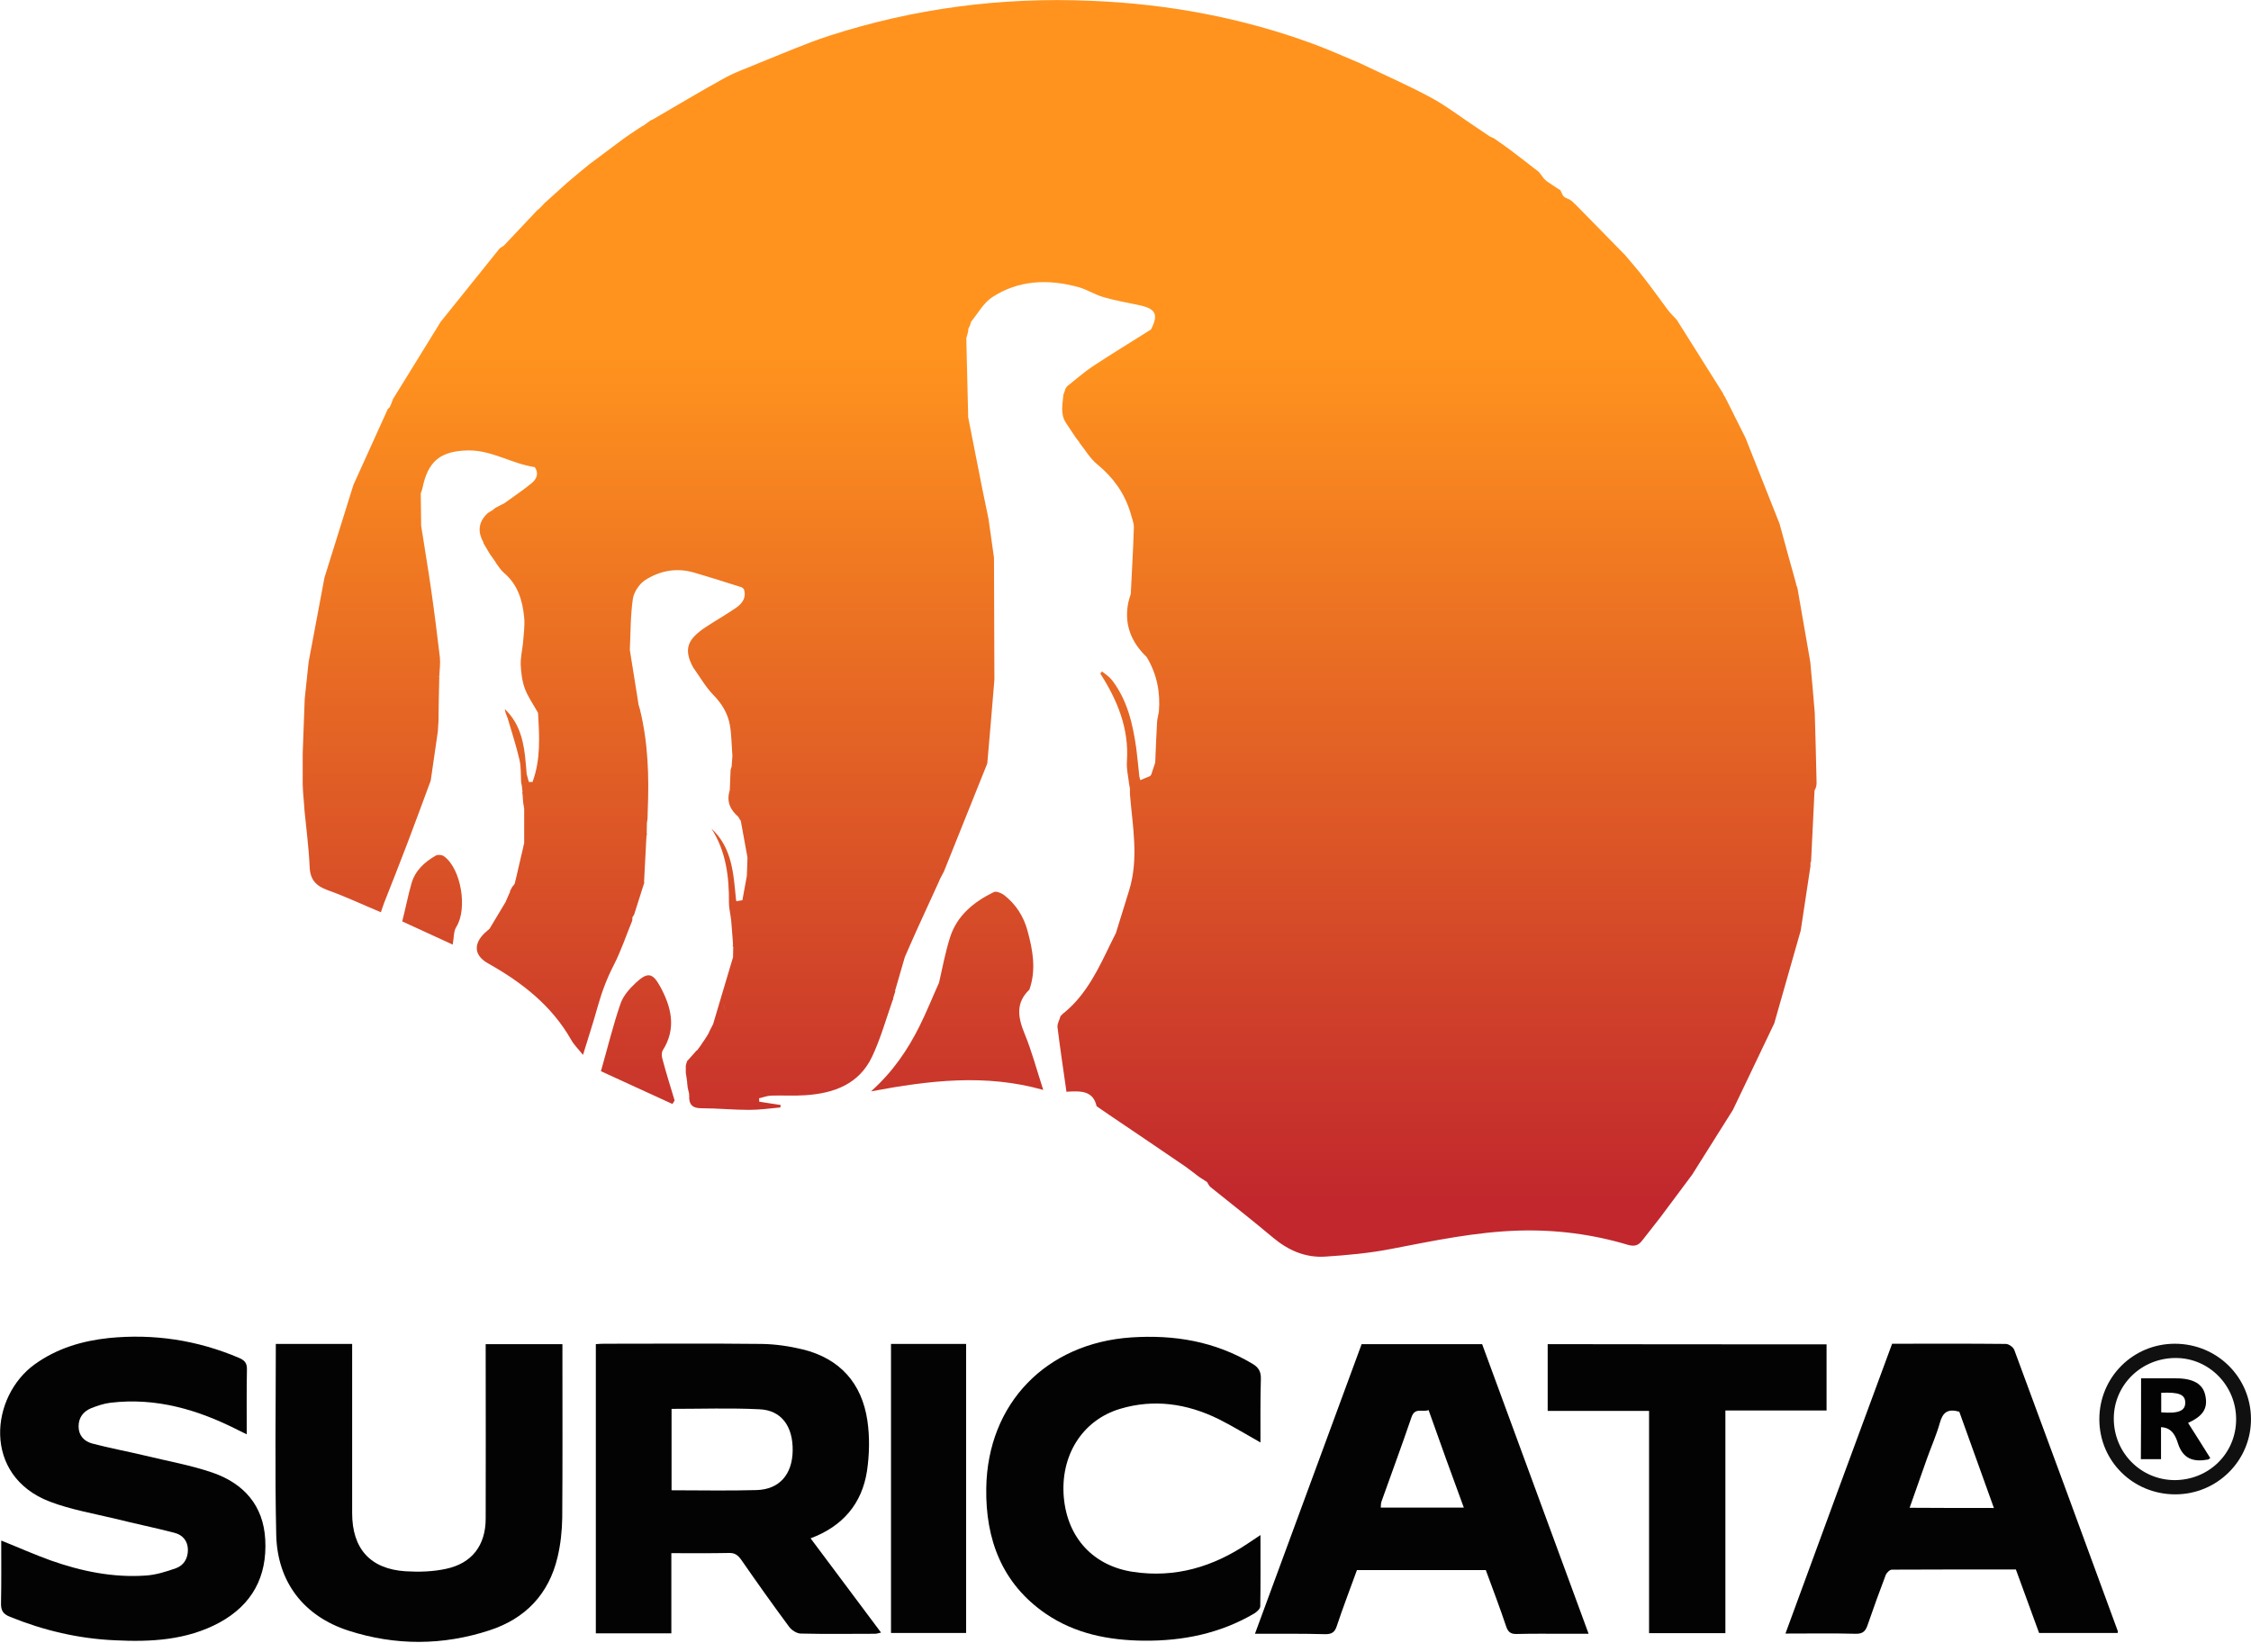 <svg width="139" height="102" viewBox="0 0 139 102" fill="none" xmlns="http://www.w3.org/2000/svg">
<g clip-path="url(#clip0_293_459)">
<path d="M50.054 95.005C51.513 96.953 52.933 98.864 54.404 100.825C54.24 100.862 54.14 100.9 54.039 100.9C52.506 100.9 50.985 100.925 49.451 100.887C49.2 100.887 48.873 100.674 48.722 100.46C47.716 99.103 46.736 97.72 45.768 96.325C45.567 96.048 45.378 95.897 45.014 95.91C43.845 95.935 42.676 95.922 41.456 95.922C41.456 97.594 41.456 99.216 41.456 100.875C39.885 100.875 38.364 100.875 36.793 100.875C36.793 94.929 36.793 88.996 36.793 83.013C36.944 83 37.132 82.988 37.308 82.988C40.551 82.988 43.794 82.963 47.038 83C47.88 83.013 48.747 83.138 49.577 83.34C51.864 83.905 53.222 85.426 53.562 87.739C53.712 88.757 53.687 89.838 53.536 90.857C53.222 92.868 52.041 94.263 50.054 95.005ZM41.469 87.01C41.469 88.732 41.469 90.366 41.469 92.038C43.241 92.038 44.976 92.076 46.711 92.026C48.131 91.988 48.923 91.058 48.948 89.6C48.973 88.079 48.244 87.086 46.887 87.035C45.102 86.947 43.292 87.01 41.469 87.01Z" fill="#030303"/>
<path d="M0.076 95.143C1.144 95.57 2.125 96.01 3.143 96.375C5.029 97.041 6.977 97.443 8.988 97.305C9.617 97.267 10.258 97.066 10.861 96.853C11.351 96.677 11.603 96.249 11.603 95.721C11.603 95.168 11.276 94.791 10.773 94.665C9.566 94.351 8.335 94.1 7.128 93.798C5.77 93.471 4.375 93.232 3.08 92.742C-1.118 91.133 -0.603 86.218 2.163 84.245C3.533 83.264 5.079 82.812 6.713 82.636C9.491 82.359 12.168 82.761 14.745 83.855C15.097 84.006 15.261 84.169 15.248 84.584C15.223 85.879 15.236 87.174 15.236 88.581C15.022 88.481 14.871 88.406 14.72 88.33C12.231 87.061 9.642 86.294 6.814 86.633C6.411 86.683 5.997 86.822 5.619 86.972C5.142 87.174 4.853 87.551 4.853 88.091C4.853 88.657 5.192 89.009 5.682 89.147C6.763 89.436 7.882 89.637 8.976 89.901C10.371 90.241 11.804 90.492 13.149 90.957C15.047 91.623 16.266 92.968 16.379 95.08C16.505 97.368 15.575 99.103 13.551 100.209C11.527 101.302 9.315 101.415 7.078 101.302C4.853 101.202 2.703 100.699 0.629 99.857C0.177 99.681 0.051 99.455 0.063 98.99C0.089 97.72 0.076 96.45 0.076 95.143Z" fill="#030303"/>
<path d="M77.494 100.9C79.707 94.891 81.894 88.959 84.081 83.013C86.545 83.013 89.008 83.013 91.522 83.013C93.697 88.933 95.872 94.854 98.097 100.9C97.569 100.9 97.103 100.9 96.638 100.9C95.658 100.9 94.665 100.887 93.684 100.913C93.32 100.925 93.131 100.825 93.006 100.448C92.616 99.278 92.176 98.135 91.749 96.966C89.109 96.966 86.469 96.966 83.792 96.966C83.377 98.109 82.937 99.253 82.547 100.422C82.422 100.812 82.233 100.925 81.843 100.925C80.423 100.887 79.003 100.9 77.494 100.9ZM88.216 87.085C87.827 87.236 87.374 86.897 87.16 87.525C86.57 89.26 85.929 90.982 85.313 92.717C85.263 92.843 85.275 92.981 85.263 93.107C86.972 93.107 88.631 93.107 90.391 93.107C89.649 91.095 88.945 89.147 88.216 87.085Z" fill="#030303"/>
<path d="M116.839 82.988C119.214 82.988 121.54 82.975 123.865 83C124.041 83 124.318 83.201 124.381 83.365C126.53 89.16 128.655 94.954 130.779 100.749C130.779 100.762 130.779 100.787 130.766 100.85C129.17 100.85 127.574 100.85 125.914 100.85C125.449 99.58 124.972 98.273 124.481 96.928C121.93 96.928 119.378 96.928 116.826 96.94C116.688 96.94 116.487 97.142 116.436 97.292C116.047 98.311 115.682 99.329 115.33 100.347C115.205 100.724 115.041 100.913 114.589 100.9C113.181 100.862 111.786 100.887 110.252 100.887C112.439 94.917 114.626 88.971 116.839 82.988ZM123.124 93.132C122.395 91.108 121.678 89.122 120.987 87.186C120.283 86.985 119.969 87.224 119.793 87.852C119.579 88.619 119.252 89.348 118.988 90.09C118.636 91.083 118.284 92.088 117.92 93.119C119.68 93.132 121.364 93.132 123.124 93.132Z" fill="#030303"/>
<path d="M17.032 83C18.603 83 20.124 83 21.745 83C21.745 83.227 21.745 83.44 21.745 83.654C21.745 86.922 21.745 90.19 21.745 93.446C21.745 95.646 22.864 96.903 25.051 97.041C25.881 97.091 26.736 97.066 27.54 96.89C29.149 96.551 29.991 95.432 29.991 93.785C30.004 90.417 29.991 87.048 29.991 83.679C29.991 83.478 29.991 83.264 29.991 83.013C31.575 83.013 33.121 83.013 34.73 83.013C34.73 83.314 34.73 83.604 34.73 83.893C34.73 87.174 34.743 90.467 34.718 93.748C34.705 94.552 34.617 95.382 34.428 96.174C33.888 98.461 32.43 99.97 30.23 100.686C27.352 101.629 24.423 101.642 21.532 100.711C18.754 99.819 17.119 97.695 17.057 94.778C16.969 90.882 17.032 86.972 17.032 83Z" fill="#030303"/>
<path d="M77.834 89.084C76.916 88.569 76.099 88.066 75.245 87.639C73.296 86.683 71.26 86.382 69.161 87.01C66.823 87.714 65.465 89.901 65.691 92.478C65.918 94.992 67.527 96.714 69.978 97.079C72.58 97.468 74.905 96.764 77.042 95.332C77.281 95.168 77.52 95.017 77.834 94.803C77.834 96.337 77.847 97.77 77.822 99.203C77.822 99.354 77.62 99.542 77.457 99.643C75.345 100.887 73.032 101.353 70.606 101.327C68.457 101.302 66.395 100.9 64.585 99.668C61.87 97.808 60.852 95.067 60.902 91.912C60.978 86.671 64.61 82.95 69.852 82.598C72.517 82.422 75.006 82.837 77.331 84.219C77.721 84.446 77.872 84.71 77.859 85.162C77.822 86.432 77.834 87.714 77.834 89.084Z" fill="#030303"/>
<path d="M112.791 83.025C112.791 84.395 112.791 85.728 112.791 87.111C110.768 87.111 108.681 87.111 106.544 87.111C106.544 91.711 106.544 96.274 106.544 100.862C104.96 100.862 103.414 100.862 101.83 100.862C101.83 96.287 101.83 91.737 101.83 87.136C99.693 87.136 97.607 87.136 95.57 87.136C95.57 85.74 95.57 84.395 95.57 83.013C101.34 83.025 107.009 83.025 112.791 83.025Z" fill="#030303"/>
<path d="M55.02 83C56.566 83 58.087 83 59.658 83C59.658 88.933 59.658 94.866 59.658 100.85C58.137 100.85 56.603 100.85 55.02 100.85C55.02 94.929 55.02 88.996 55.02 83Z" fill="#030303"/>
<path d="M129.635 87.651C129.635 85.062 131.709 82.988 134.298 82.988C136.9 82.988 138.987 85.049 138.999 87.626C139.012 90.203 136.913 92.29 134.323 92.29C131.721 92.29 129.635 90.241 129.635 87.651ZM138.082 87.651C138.082 85.577 136.423 83.88 134.374 83.868C132.249 83.855 130.54 85.514 130.527 87.588C130.515 89.7 132.186 91.397 134.273 91.41C136.397 91.41 138.082 89.763 138.082 87.651Z" fill="#101010"/>
<path d="M112.175 48.37C112.15 46.924 112.1 45.466 112.062 44.02C111.974 42.977 111.886 41.921 111.785 40.878C111.521 39.357 111.258 37.836 110.994 36.328C110.968 36.252 110.943 36.177 110.918 36.114C110.906 36.076 110.906 36.026 110.893 35.988C110.554 34.769 110.214 33.562 109.887 32.343C109.183 30.583 108.492 28.811 107.788 27.051C107.373 26.209 106.946 25.379 106.531 24.537C106.493 24.474 106.456 24.411 106.405 24.348L106.418 24.311L106.393 24.285C105.438 22.777 104.495 21.256 103.539 19.748C103.351 19.534 103.137 19.345 102.974 19.119C102.484 18.465 102.006 17.787 101.503 17.146C101.139 16.668 100.736 16.215 100.347 15.75C99.316 14.694 98.273 13.639 97.242 12.583C97.33 12.733 97.393 12.897 97.493 13.035C97.405 12.897 97.33 12.733 97.242 12.583V12.595C97.192 12.545 97.154 12.507 97.104 12.457H97.116C97.041 12.407 96.953 12.344 96.877 12.293V12.306C96.789 12.268 96.701 12.218 96.613 12.18C96.576 12.143 96.55 12.118 96.513 12.08C96.463 11.967 96.4 11.854 96.349 11.741C96.312 11.715 96.274 11.69 96.236 11.678C95.997 11.514 95.759 11.363 95.52 11.2C95.457 11.15 95.407 11.087 95.344 11.037C95.243 10.898 95.13 10.76 95.029 10.622C94.426 10.157 93.835 9.692 93.232 9.239C92.905 9 92.566 8.761 92.239 8.535C92.151 8.497 92.076 8.46 91.988 8.422C91.673 8.208 91.359 7.995 91.057 7.793C90.14 7.19 89.272 6.511 88.305 5.996C86.897 5.242 85.426 4.601 83.993 3.909C83.038 3.507 82.082 3.08 81.102 2.715C76.665 1.081 72.077 0.239 67.363 0.05C61.844 -0.189 56.439 0.515 51.198 2.212C49.727 2.69 48.319 3.318 46.886 3.884C46.182 4.186 45.441 4.437 44.774 4.802C43.266 5.631 41.783 6.524 40.287 7.391C40.249 7.404 40.199 7.429 40.161 7.441C40.01 7.555 39.872 7.655 39.721 7.768C39.696 7.756 39.671 7.768 39.658 7.793C39.596 7.831 39.533 7.881 39.457 7.919C39.269 8.045 39.08 8.171 38.892 8.296C38.816 8.347 38.741 8.397 38.678 8.447L38.653 8.46C38.602 8.497 38.565 8.535 38.514 8.56C37.798 9.088 37.094 9.629 36.377 10.157C36.214 10.295 36.051 10.421 35.887 10.559C35.686 10.735 35.472 10.898 35.271 11.074C35.183 11.15 35.095 11.225 35.007 11.3C34.542 11.715 34.09 12.13 33.625 12.545C33.574 12.595 33.537 12.646 33.486 12.696L33.499 12.683C33.449 12.733 33.411 12.771 33.361 12.822L33.373 12.809C33.323 12.859 33.285 12.897 33.235 12.947L33.222 12.935C32.519 13.676 31.815 14.431 31.111 15.172C31.023 15.222 30.947 15.285 30.859 15.335C29.64 16.844 28.433 18.352 27.214 19.873C26.233 21.457 25.253 23.041 24.273 24.637C24.348 24.575 24.436 24.512 24.511 24.449C24.436 24.512 24.36 24.575 24.273 24.637C24.21 24.801 24.147 24.977 24.071 25.14C24.021 25.191 23.983 25.228 23.933 25.278V25.291C23.229 26.85 22.525 28.396 21.821 29.954C21.897 30.105 21.972 30.244 22.048 30.382C21.972 30.244 21.897 30.093 21.821 29.954C21.231 31.865 20.627 33.763 20.036 35.674C19.71 37.409 19.383 39.143 19.056 40.891C18.98 41.645 18.892 42.399 18.817 43.153C18.779 44.284 18.729 45.416 18.691 46.56C18.691 47.188 18.691 47.817 18.691 48.445C18.704 48.608 18.704 48.772 18.716 48.948C18.742 49.199 18.754 49.451 18.779 49.702C18.792 49.828 18.792 49.953 18.805 50.079C18.918 51.223 19.069 52.367 19.119 53.511C19.144 54.328 19.509 54.718 20.25 54.982C21.344 55.371 22.4 55.874 23.518 56.339C23.606 56.1 23.657 55.924 23.719 55.761C24.197 54.542 24.687 53.322 25.152 52.09C25.643 50.796 26.12 49.501 26.598 48.206C26.749 47.188 26.887 46.182 27.038 45.164C27.05 44.963 27.063 44.762 27.076 44.561C27.088 43.643 27.101 42.726 27.126 41.795C27.076 41.795 27.025 41.795 26.975 41.783C27.025 41.783 27.076 41.783 27.126 41.795C27.139 41.406 27.201 41.004 27.164 40.614C27 39.219 26.824 37.811 26.623 36.416C26.435 35.096 26.208 33.788 26.007 32.468C25.995 31.802 25.995 31.136 25.982 30.47C26.02 30.369 26.058 30.269 26.083 30.168C26.422 28.471 27.201 27.855 28.898 27.818C30.369 27.793 31.613 28.647 33.021 28.848C33.31 29.276 33.109 29.628 32.782 29.879C32.255 30.306 31.689 30.684 31.136 31.086C31.048 31.123 30.972 31.174 30.884 31.212C30.809 31.249 30.721 31.299 30.646 31.337H30.633C30.583 31.375 30.532 31.413 30.482 31.45L30.495 31.438C30.444 31.476 30.394 31.526 30.344 31.564L30.356 31.538C30.281 31.589 30.193 31.639 30.118 31.689C30.08 31.727 30.03 31.777 29.992 31.815C29.502 32.355 29.527 32.934 29.866 33.524L29.854 33.562L29.879 33.587C30.005 33.801 30.13 34.015 30.256 34.228C30.382 34.404 30.507 34.568 30.62 34.744C30.62 34.744 30.62 34.744 30.608 34.744C30.771 34.957 30.91 35.196 31.111 35.372C31.978 36.101 32.267 37.082 32.368 38.138C32.418 38.666 32.33 39.219 32.292 39.747C32.242 40.187 32.141 40.614 32.154 41.054C32.179 41.557 32.242 42.085 32.418 42.55C32.619 43.065 32.946 43.53 33.222 44.02C33.31 45.466 33.398 46.912 32.883 48.294C32.808 48.294 32.732 48.294 32.657 48.294C32.606 48.131 32.569 47.967 32.519 47.791C32.506 47.666 32.506 47.553 32.493 47.427C32.481 47.339 32.481 47.251 32.468 47.163C32.368 45.919 32.141 44.712 31.174 43.794C31.186 43.995 31.287 44.171 31.349 44.36C31.601 45.215 31.877 46.057 32.078 46.924C32.179 47.364 32.154 47.829 32.179 48.294C32.192 48.382 32.217 48.483 32.229 48.571C32.242 48.697 32.255 48.822 32.267 48.935C32.255 48.948 32.242 48.961 32.242 48.961C32.242 48.986 32.255 49.011 32.267 49.036C32.28 49.212 32.292 49.375 32.305 49.551C32.33 49.426 32.368 49.3 32.393 49.187C32.368 49.312 32.33 49.438 32.305 49.551C32.33 49.677 32.343 49.803 32.368 49.941C32.368 50.657 32.368 51.374 32.368 52.078C32.343 52.166 32.317 52.254 32.305 52.342C32.204 52.757 32.116 53.172 32.016 53.586C31.94 53.926 31.865 54.252 31.777 54.592C31.727 54.655 31.676 54.718 31.626 54.78C31.588 54.843 31.563 54.906 31.526 54.969C31.488 54.994 31.488 55.032 31.5 55.069C31.425 55.245 31.337 55.422 31.262 55.61L31.236 55.635L31.249 55.66C30.91 56.226 30.57 56.792 30.231 57.357C30.13 57.445 30.017 57.546 29.916 57.634C29.213 58.325 29.288 59.029 30.155 59.507C32.229 60.676 34.065 62.096 35.271 64.221C35.447 64.535 35.724 64.799 36 65.151C36.327 64.082 36.642 63.127 36.906 62.172C37.157 61.279 37.471 60.437 37.898 59.607C38.351 58.727 38.665 57.772 39.042 56.855C39.042 56.779 39.055 56.704 39.055 56.641C39.093 56.59 39.118 56.54 39.156 56.49C39.357 55.861 39.558 55.233 39.759 54.592C39.784 54.554 39.797 54.517 39.771 54.479C39.784 54.227 39.797 53.976 39.809 53.724C39.847 53.008 39.885 52.304 39.922 51.588L39.96 51.537L39.935 51.487C39.935 51.261 39.947 51.047 39.947 50.821C39.96 50.733 39.973 50.657 39.985 50.569C39.985 50.406 39.998 50.23 39.998 50.067C40.086 47.955 40.023 45.856 39.508 43.782C39.482 43.694 39.457 43.618 39.432 43.53C39.419 43.442 39.407 43.367 39.394 43.279C39.231 42.236 39.055 41.18 38.892 40.136C38.942 39.08 38.929 38.025 39.08 36.981C39.143 36.566 39.47 36.076 39.822 35.837C40.739 35.246 41.77 35.045 42.851 35.36C43.844 35.649 44.825 35.963 45.818 36.277C45.855 36.315 45.893 36.34 45.931 36.378C46.107 36.881 45.855 37.245 45.491 37.509C44.862 37.949 44.184 38.326 43.542 38.754C42.524 39.445 42.16 40.036 42.801 41.217C43.216 41.795 43.568 42.424 44.045 42.914C44.586 43.467 44.95 44.071 45.076 44.812C45.177 45.428 45.177 46.057 45.227 46.685C45.214 46.912 45.189 47.125 45.177 47.352C45.151 47.414 45.139 47.49 45.114 47.553C45.101 47.967 45.076 48.395 45.063 48.81C44.85 49.476 45.076 50.004 45.591 50.444C45.617 50.494 45.642 50.544 45.667 50.582C45.692 50.607 45.705 50.645 45.73 50.67L45.742 50.683C45.88 51.437 46.019 52.191 46.157 52.958C46.145 53.335 46.132 53.712 46.119 54.089C46.031 54.592 45.931 55.095 45.843 55.597C45.717 55.623 45.591 55.635 45.466 55.66C45.478 55.635 45.466 55.61 45.453 55.597C45.29 54.001 45.239 52.38 43.932 51.173C44.837 52.581 45.026 54.152 45.013 55.773C45.013 56.037 45.076 56.314 45.114 56.578C45.126 56.666 45.139 56.754 45.151 56.842C45.177 57.219 45.214 57.584 45.239 57.961C45.252 58.099 45.252 58.225 45.265 58.363C45.239 58.401 45.239 58.438 45.277 58.464C45.277 58.677 45.265 58.903 45.265 59.117C44.862 60.487 44.447 61.845 44.045 63.215V63.227C43.957 63.391 43.882 63.554 43.794 63.718V63.73C43.769 63.781 43.744 63.831 43.718 63.881C43.668 63.957 43.618 64.045 43.568 64.12C43.517 64.195 43.467 64.271 43.417 64.346L43.404 64.359C43.367 64.422 43.329 64.472 43.291 64.535C43.266 64.573 43.228 64.623 43.203 64.66C43.153 64.736 43.09 64.799 43.04 64.874C43.002 64.887 42.964 64.912 42.952 64.95C42.776 65.151 42.6 65.339 42.424 65.54C42.399 65.628 42.373 65.716 42.348 65.804C42.348 65.955 42.348 66.119 42.348 66.269C42.373 66.408 42.399 66.546 42.411 66.684C42.424 66.76 42.436 66.835 42.436 66.898V66.923C42.449 66.999 42.461 67.074 42.461 67.149C42.499 67.3 42.524 67.439 42.562 67.589L42.537 67.615L42.562 67.64C42.524 68.168 42.713 68.444 43.304 68.444C44.284 68.444 45.265 68.545 46.245 68.545C46.899 68.545 47.54 68.457 48.193 68.394C48.193 68.344 48.193 68.293 48.206 68.243C47.766 68.18 47.326 68.105 46.886 68.042C46.886 67.966 46.873 67.904 46.873 67.828C47.112 67.778 47.351 67.677 47.603 67.665C48.306 67.64 49.023 67.69 49.727 67.64C51.487 67.526 53.045 66.961 53.85 65.264C54.378 64.145 54.717 62.926 55.132 61.744C55.17 61.732 55.17 61.707 55.145 61.669C55.195 61.518 55.233 61.38 55.283 61.229L55.27 61.191C55.471 60.5 55.673 59.796 55.874 59.105C56.012 58.79 56.15 58.476 56.288 58.162C56.389 57.935 56.49 57.709 56.59 57.483C57.055 56.465 57.52 55.447 57.986 54.428C57.998 54.391 58.023 54.353 58.036 54.303C58.124 54.139 58.199 53.989 58.287 53.825C59.18 51.6 60.072 49.375 60.965 47.15C61.115 45.428 61.266 43.694 61.405 41.971C61.392 39.458 61.392 36.956 61.379 34.442C61.266 33.638 61.153 32.846 61.04 32.041C60.914 31.413 60.776 30.784 60.65 30.156C60.361 28.685 60.072 27.227 59.783 25.756C59.783 25.718 59.783 25.681 59.783 25.63C59.745 24.047 59.708 22.475 59.67 20.892C59.708 20.753 59.745 20.615 59.783 20.477C59.783 20.414 59.796 20.363 59.796 20.301C59.833 20.238 59.858 20.162 59.896 20.1C59.921 20.024 59.946 19.936 59.972 19.861C60.386 19.358 60.726 18.717 61.254 18.365C62.9 17.284 64.736 17.221 66.609 17.736C67.136 17.887 67.614 18.201 68.142 18.352C68.871 18.566 69.638 18.692 70.38 18.855C71.373 19.069 71.549 19.433 71.071 20.351C69.864 21.118 68.632 21.859 67.438 22.651C66.898 23.016 66.407 23.456 65.892 23.858C65.854 23.908 65.829 23.959 65.791 24.009C65.754 24.135 65.716 24.26 65.666 24.373C65.615 24.964 65.465 25.555 65.817 26.108C66.018 26.41 66.219 26.711 66.42 27.013C66.458 27.063 66.495 27.114 66.533 27.164L66.521 27.151C66.558 27.202 66.609 27.252 66.646 27.302L66.634 27.315C67.011 27.78 67.312 28.32 67.765 28.685C68.746 29.489 69.437 30.457 69.801 31.651C69.877 31.966 70.028 32.28 70.015 32.594C69.977 33.952 69.889 35.322 69.826 36.679C69.776 36.855 69.713 37.019 69.676 37.195C69.399 38.54 69.839 39.646 70.807 40.576C71.436 41.62 71.662 42.751 71.561 43.958C71.523 44.171 71.461 44.398 71.448 44.611C71.398 45.441 71.373 46.27 71.335 47.1C71.247 47.352 71.171 47.603 71.084 47.854C71.046 47.867 71.033 47.892 71.046 47.917C70.832 48.005 70.631 48.093 70.417 48.181C70.392 48.106 70.38 48.043 70.355 47.967C70.292 47.389 70.241 46.798 70.166 46.22C69.952 44.724 69.625 43.254 68.67 42.009C68.507 41.795 68.268 41.645 68.054 41.469C68.016 41.506 67.979 41.557 67.941 41.594C68.997 43.241 69.726 44.988 69.588 47.012C69.55 47.49 69.676 47.967 69.726 48.445C69.739 48.533 69.764 48.621 69.776 48.709C69.776 48.835 69.764 48.961 69.776 49.074C69.94 51.047 70.329 53.021 69.726 54.982C69.449 55.861 69.185 56.741 68.909 57.621C68.808 57.822 68.708 58.023 68.607 58.225C67.853 59.783 67.124 61.367 65.754 62.511C65.716 62.536 65.678 62.574 65.641 62.599C65.59 62.649 65.54 62.7 65.49 62.75C65.427 62.989 65.276 63.227 65.301 63.441C65.465 64.774 65.666 66.094 65.854 67.426C66.759 67.363 67.501 67.363 67.715 68.318C67.979 68.507 68.255 68.683 68.519 68.871C70.078 69.927 71.649 70.983 73.208 72.052C73.447 72.228 73.686 72.404 73.924 72.592C73.975 72.63 74.025 72.668 74.075 72.705C74.226 72.806 74.377 72.894 74.528 72.995L74.54 73.007C74.603 73.108 74.653 73.221 74.729 73.296C76.024 74.34 77.331 75.358 78.6 76.426C79.543 77.218 80.599 77.683 81.818 77.608C83.189 77.52 84.571 77.394 85.916 77.13C88.531 76.627 91.145 76.074 93.823 75.999C96.098 75.936 98.335 76.225 100.523 76.879C100.95 77.004 101.189 76.904 101.415 76.602C101.792 76.112 102.182 75.634 102.546 75.156C103.2 74.289 103.841 73.409 104.495 72.542C105.337 71.21 106.167 69.877 107.009 68.545C107.864 66.76 108.706 64.987 109.561 63.202C110.101 61.292 110.654 59.381 111.195 57.47C111.396 56.138 111.597 54.818 111.798 53.486C111.798 53.41 111.798 53.335 111.798 53.247C111.836 53.234 111.848 53.209 111.836 53.172C111.911 51.713 111.974 50.268 112.049 48.81C112.1 48.747 112.175 48.558 112.175 48.37ZM106.041 27.466C106.079 27.428 106.116 27.39 106.154 27.352C106.104 27.39 106.066 27.441 106.041 27.466ZM111.358 39.068C111.358 39.093 111.358 39.131 111.345 39.156C111.358 39.131 111.358 39.105 111.358 39.068ZM95.897 12.155C95.834 12.193 95.784 12.243 95.721 12.268C95.784 12.243 95.847 12.206 95.897 12.155ZM95.507 12.369C95.432 12.394 95.356 12.419 95.268 12.432C95.344 12.407 95.419 12.394 95.507 12.369ZM44.674 61.983C44.712 62.134 44.737 62.285 44.787 62.473C44.737 62.285 44.699 62.134 44.674 61.983ZM68.896 58.275C68.884 58.3 68.859 58.325 68.859 58.35C68.871 58.325 68.896 58.3 68.896 58.275Z" fill="url(#paint0_linear_293_459)"/>
<path d="M63.567 61.116C63.994 59.896 63.78 58.69 63.453 57.496C63.215 56.603 62.737 55.849 62.008 55.283C61.844 55.157 61.518 55.019 61.367 55.095C60.135 55.698 59.092 56.54 58.664 57.898C58.375 58.803 58.199 59.758 57.986 60.688C57.583 61.581 57.219 62.498 56.779 63.378C56.05 64.837 55.145 66.181 53.787 67.401C57.407 66.722 60.864 66.307 64.421 67.313C64.019 66.081 63.718 64.924 63.265 63.831C62.85 62.813 62.712 61.933 63.567 61.116Z" fill="url(#paint1_linear_293_459)"/>
<path d="M40.929 64.862C41.796 63.492 41.444 62.159 40.753 60.902C40.288 60.06 39.973 60.035 39.257 60.701C38.867 61.066 38.478 61.505 38.314 61.996C37.862 63.303 37.535 64.66 37.107 66.156C38.515 66.81 40.024 67.489 41.52 68.18C41.57 68.105 41.608 68.042 41.658 67.966C41.406 67.124 41.142 66.295 40.916 65.44C40.853 65.264 40.841 65 40.929 64.862Z" fill="url(#paint2_linear_293_459)"/>
<path d="M27.415 52.882C27.302 52.794 27.05 52.769 26.924 52.832C26.221 53.234 25.63 53.762 25.404 54.579C25.19 55.334 25.039 56.113 24.838 56.905C25.894 57.395 26.962 57.885 27.955 58.338C28.031 57.923 28.006 57.533 28.169 57.257C28.886 56.151 28.483 53.649 27.415 52.882Z" fill="url(#paint3_linear_293_459)"/>
<path d="M132.212 85.125C132.966 85.125 133.67 85.125 134.374 85.125C135.442 85.125 136.046 85.477 136.184 86.206C136.347 86.998 136.021 87.463 135.115 87.877C135.568 88.594 136.033 89.323 136.486 90.052C136.372 90.127 136.36 90.14 136.347 90.14C135.455 90.303 134.801 90.115 134.487 89.135C134.349 88.707 134.135 88.167 133.444 88.141C133.444 88.795 133.444 89.436 133.444 90.115C133.016 90.115 132.627 90.115 132.199 90.115C132.212 88.481 132.212 86.847 132.212 85.125ZM133.456 86.017C133.456 86.445 133.456 86.834 133.456 87.224C134.525 87.312 134.952 87.136 134.94 86.608C134.927 86.13 134.562 85.967 133.456 86.017Z" fill="#030303"/>
</g>
<defs>
<linearGradient id="paint0_linear_293_459" x1="65.426" y1="22.022" x2="65.426" y2="74.319" gradientUnits="userSpaceOnUse">
<stop stop-color="#FF931E"/>
<stop offset="1" stop-color="#C1272D"/>
</linearGradient>
<linearGradient id="paint1_linear_293_459" x1="59.09" y1="22.022" x2="59.09" y2="74.319" gradientUnits="userSpaceOnUse">
<stop stop-color="#FF931E"/>
<stop offset="1" stop-color="#C1272D"/>
</linearGradient>
<linearGradient id="paint2_linear_293_459" x1="39.374" y1="22.022" x2="39.374" y2="74.319" gradientUnits="userSpaceOnUse">
<stop stop-color="#FF931E"/>
<stop offset="1" stop-color="#C1272D"/>
</linearGradient>
<linearGradient id="paint3_linear_293_459" x1="26.69" y1="22.022" x2="26.69" y2="74.319" gradientUnits="userSpaceOnUse">
<stop stop-color="#FF931E"/>
<stop offset="1" stop-color="#C1272D"/>
</linearGradient>
<clipPath id="clip0_293_459">
<rect width="139" height="101.415" fill="white"/>
</clipPath>
</defs>
</svg>
